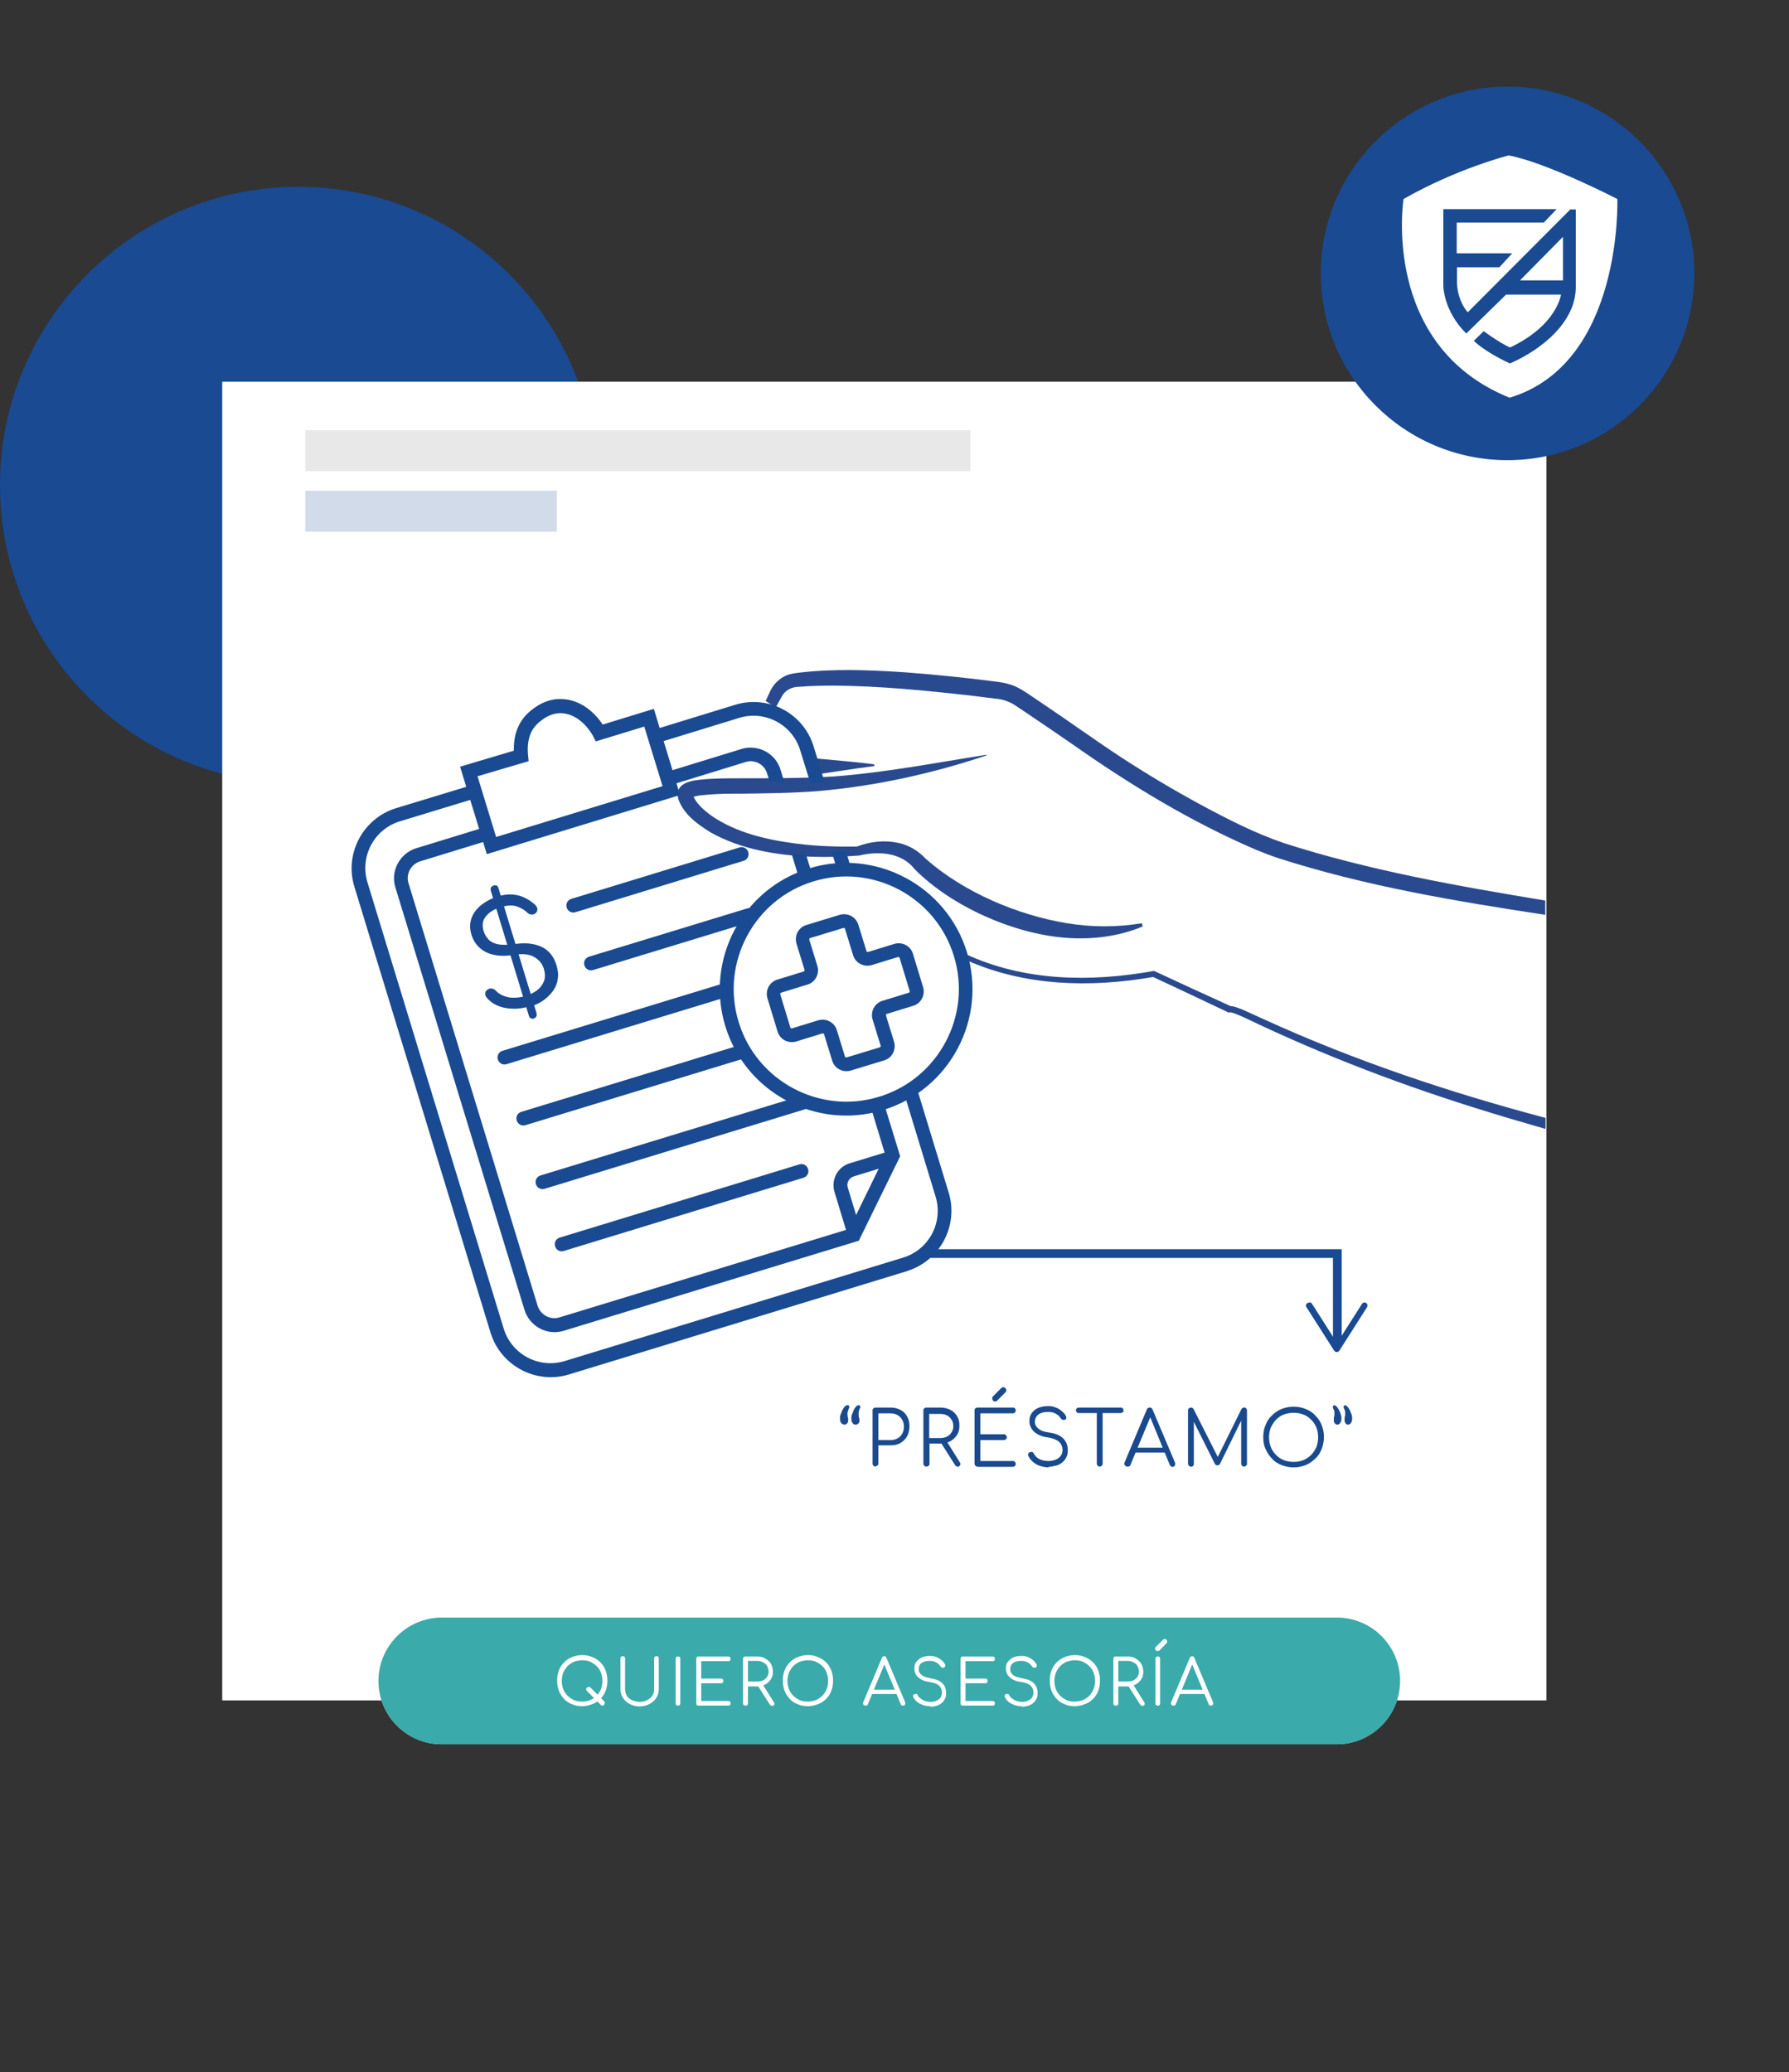 <?xml version="1.0" encoding="UTF-8"?>
<svg id="Capa_1" data-name="Capa 1" xmlns="http://www.w3.org/2000/svg" xmlns:xlink="http://www.w3.org/1999/xlink" version="1.1" viewBox="0 0 615.9 713.3">
  <rect x="0" y="0" width="615.9" height="713.3" fill="#333333" stroke="none"/>
  <defs>
    <style>
      .cls-1 {
        fill: #e9e8e8;
      }

      .cls-1, .cls-2, .cls-3, .cls-4, .cls-5, .cls-6, .cls-7, .cls-8, .cls-9, .cls-10 {
        stroke-width: 0px;
      }

      .cls-11 {
        clip-path: url(#clippath);
      }

      .cls-2, .cls-12, .cls-13 {
        fill: none;
      }

      .cls-14 {
        opacity: 0;
      }

      .cls-3 {
        fill: #d6d7d7;
      }

      .cls-4 {
        fill: #e5e5e4;
      }

      .cls-12 {
        stroke: #fff;
      }

      .cls-12, .cls-13 {
        stroke-miterlimit: 10;
      }

      .cls-5 {
        fill: #5e6367;
      }

      .cls-15 {
        clip-path: url(#clippath-3);
      }

      .cls-16 {
        clip-path: url(#clippath-6);
      }

      .cls-6 {
        fill: #2a4a90;
      }

      .cls-7 {
        fill: #194a92;
      }

      .cls-8 {
        fill: #1a4a8e;
      }

      .cls-17 {
        opacity: .3;
      }

      .cls-18 {
        opacity: .2;
      }

      .cls-9 {
        fill: #fff;
      }

      .cls-10 {
        fill: #3aaaaa;
      }

      .cls-13 {
        stroke: #194a92;
        stroke-width: 3px;
      }
    </style>
    <clipPath id="clippath">
      <rect class="cls-2" x="1.7" width="614.2" height="713.3"/>
    </clipPath>
    <clipPath id="clippath-1">
      <rect class="cls-2" x="34.9" y="89.4" width="542.9" height="540.7"/>
    </clipPath>
    <clipPath id="clippath-3">
      <rect class="cls-2" x="105.1" y="168.9" width="86.6" height="14.1"/>
    </clipPath>
    <clipPath id="clippath-4">
      <rect class="cls-2" x="89.6" y="522.6" width="430.3" height="120.5"/>
    </clipPath>
    <clipPath id="clippath-6">
      <rect class="cls-2" x="130.3" y="556.8" width="351.8" height="43.7"/>
    </clipPath>
  </defs>
  <g class="cls-14">
    <g class="cls-11">
      <path class="cls-5" d="M591.7,0L114.6,479.4s-43.8-46.1-49.6-132.5v-77.2h197l58.8-64.5H63.9V62.2h403.3L526,0H1.7v354.9s0,116.4,106,220.1l184.4-180.9h254.7s-17.3,141.7-235.1,245.4c0,0-34.6-11.5-122.1-74.9l-46.1,43.8s42.6,47.2,167.1,104.9c0,0,204.1-80.1,280.3-241.8,16.9-35.9,25.1-75.2,25.1-114.9V0h-24.2ZM556,330.7h-199.4l199.4-201.7v201.7Z"/>
    </g>
  </g>
  <path class="cls-7" d="M205.3,167c0,56.7-46,102.7-102.7,102.7S0,223.7,0,167s46-102.7,102.7-102.7,102.7,46,102.7,102.7"/>
  <line class="cls-12" x1="308.1" y1="401.7" x2="318.1" y2="401.7"/>
  <polygon class="cls-9" points="314.7 405.8 314.1 405.1 317.7 401.7 314.1 398.3 314.7 397.6 319.1 401.7 314.7 405.8"/>
  <rect class="cls-9" x="76.5" y="131.4" width="455.9" height="453.9"/>
  <g class="cls-18">
    <g class="cls-15">
      <rect class="cls-7" x="105.1" y="168.9" width="86.6" height="14.1"/>
    </g>
  </g>
  <rect class="cls-1" x="105.1" y="148.1" width="229" height="14.1"/>
  <g class="cls-17">
    <g class="cls-16">
      <path class="cls-3" d="M460.3,600.4H152.1c-12.1,0-21.8-9.8-21.8-21.8s9.8-21.8,21.8-21.8h308.1c12.1,0,21.8,9.8,21.8,21.8s-9.8,21.8-21.8,21.8"/>
    </g>
  </g>
  <path class="cls-4" d="M460.3,600.4H152.1c-12.1,0-21.8-9.8-21.8-21.8s9.8-21.8,21.8-21.8h308.1c12.1,0,21.8,9.8,21.8,21.8s-9.8,21.8-21.8,21.8"/>
  <path class="cls-10" d="M460.3,600.4H152.1c-12.1,0-21.8-9.8-21.8-21.8s9.8-21.8,21.8-21.8h308.1c12.1,0,21.8,9.8,21.8,21.8s-9.8,21.8-21.8,21.8"/>
  <g>
    <path class="cls-9" d="M200.4,587.3c-1.3,0-2.4-.2-3.5-.7-1.1-.4-2-1-2.7-1.8s-1.4-1.7-1.8-2.8c-.4-1.1-.6-2.2-.6-3.5s.2-2.4.6-3.5c.4-1.1,1-2,1.8-2.8s1.7-1.4,2.7-1.8c1.1-.4,2.2-.7,3.5-.7s2.4.2,3.5.7c1.1.4,2,1,2.8,1.8.8.8,1.4,1.7,1.8,2.8.4,1.1.6,2.2.6,3.5s-.2,2.4-.6,3.5c-.4,1.1-1,2-1.8,2.8-.8.8-1.7,1.4-2.8,1.8-1.1.4-2.2.7-3.5.7ZM200.4,585.7c1,0,1.9-.2,2.8-.5.9-.4,1.6-.9,2.2-1.5s1.1-1.4,1.5-2.3c.3-.9.5-1.8.5-2.8s-.2-1.9-.5-2.8c-.3-.9-.8-1.6-1.5-2.3s-1.4-1.1-2.2-1.5c-.9-.4-1.8-.5-2.8-.5s-1.9.2-2.8.5c-.9.4-1.6.9-2.2,1.5s-1.1,1.4-1.5,2.3c-.3.9-.5,1.8-.5,2.8s.2,2,.5,2.8.8,1.6,1.5,2.3,1.4,1.1,2.2,1.5c.9.4,1.8.5,2.8.5ZM206.8,586.8l-4.7-4.7c-.2-.2-.3-.4-.3-.6s0-.4.3-.6.3-.2.6-.2.4,0,.6.2l4.7,4.7c.2.2.2.4.2.6s0,.4-.2.6c-.2.2-.4.3-.6.3s-.4,0-.6-.3Z"/>
    <path class="cls-9" d="M220.4,587.4c-1.3,0-2.5-.3-3.5-.8s-1.8-1.2-2.4-2.1c-.6-.9-.9-1.9-.9-3.1v-10.5c0-.2,0-.4.2-.6s.4-.2.6-.2.4,0,.6.2.2.4.2.6v10.5c0,.9.2,1.6.6,2.3.4.7,1,1.2,1.8,1.5s1.6.6,2.6.6,1.8-.2,2.6-.6c.8-.4,1.3-.9,1.8-1.5.4-.7.6-1.4.6-2.3v-10.5c0-.2,0-.4.2-.6s.4-.2.6-.2.5,0,.6.2c.2.2.2.4.2.6v10.5c0,1.2-.3,2.2-.9,3.1-.6.9-1.4,1.6-2.4,2.1s-2.2.8-3.5.8Z"/>
    <path class="cls-9" d="M233.4,587.1c-.2,0-.4,0-.6-.2s-.2-.4-.2-.6v-15.3c0-.2,0-.4.2-.6s.4-.2.6-.2.4,0,.6.2.2.4.2.6v15.3c0,.2,0,.4-.2.6s-.4.2-.6.2Z"/>
    <path class="cls-9" d="M240.5,587.1c-.2,0-.4,0-.6-.2s-.2-.4-.2-.6v-15.3c0-.2,0-.4.2-.6s.4-.2.6-.2h10.2c.2,0,.4,0,.6.2.2.2.2.4.2.6s0,.4-.2.6c-.2.2-.4.2-.6.2h-9.3v6h6.8c.2,0,.4,0,.6.2s.2.4.2.6,0,.4-.2.6c-.2.2-.4.2-.6.2h-6.8v6.1h9.3c.2,0,.4,0,.6.2.2.2.2.3.2.6s0,.4-.2.6c-.2.2-.4.2-.6.2h-10.2Z"/>
    <path class="cls-9" d="M256.6,587.1c-.2,0-.4,0-.6-.2s-.2-.4-.2-.6v-15.3c0-.2,0-.4.2-.6s.4-.2.6-.2h4.1c1.1,0,2,.2,2.8.7s1.5,1.1,1.9,1.8.7,1.7.7,2.7-.2,1.9-.7,2.6c-.5.8-1.1,1.4-1.9,1.8-.8.4-1.8.7-2.8.7h-3.2v5.8c0,.2,0,.4-.2.6s-.4.2-.6.2ZM257.5,578.8h3.2c.7,0,1.4-.1,2-.4.6-.3,1-.7,1.4-1.2.3-.5.5-1.1.5-1.8s-.2-1.3-.5-1.9-.8-1-1.4-1.3c-.6-.3-1.2-.5-2-.5h-3.2v7.1ZM265.7,587.1c-.2,0-.3,0-.4-.1s-.2-.2-.3-.3l-4.2-6.6,1.7-.4,3.9,6.2c.2.3.3.7.1.9-.1.3-.4.4-.8.4Z"/>
    <path class="cls-9" d="M278.1,587.3c-1.3,0-2.4-.2-3.5-.7-1.1-.4-2-1-2.7-1.8s-1.4-1.7-1.8-2.8c-.4-1.1-.6-2.2-.6-3.5s.2-2.4.6-3.5c.4-1.1,1-2,1.8-2.8s1.7-1.4,2.7-1.8c1.1-.4,2.2-.7,3.5-.7s2.4.2,3.5.7c1.1.4,2,1,2.8,1.8.8.8,1.4,1.7,1.8,2.8.4,1.1.6,2.2.6,3.5s-.2,2.4-.6,3.5c-.4,1.1-1,2-1.8,2.8-.8.8-1.7,1.4-2.8,1.8-1.1.4-2.2.7-3.5.7ZM278.1,585.7c1,0,1.9-.2,2.8-.5.9-.4,1.6-.9,2.2-1.5s1.1-1.4,1.5-2.3c.3-.9.5-1.8.5-2.8s-.2-1.9-.5-2.8c-.3-.9-.8-1.6-1.5-2.3s-1.4-1.1-2.2-1.5c-.9-.4-1.8-.5-2.8-.5s-1.9.2-2.8.5c-.9.4-1.6.9-2.2,1.5s-1.1,1.4-1.5,2.3c-.3.9-.5,1.8-.5,2.8s.2,2,.5,2.8.8,1.6,1.5,2.3,1.4,1.1,2.2,1.5c.9.4,1.8.5,2.8.5Z"/>
    <path class="cls-9" d="M297.9,587.1c-.3,0-.6-.1-.7-.4-.1-.3-.2-.5,0-.8l6.4-15.2c.2-.4.4-.6.8-.6s.6.2.8.6l6.4,15.2c.1.3.1.5,0,.8-.2.3-.4.4-.7.4s-.3,0-.5-.1-.2-.2-.3-.4l-6-14.5h.7l-6,14.5c0,.2-.2.3-.3.4s-.3.1-.5.1ZM299.3,583.1l.7-1.5h8.8l.7,1.5h-10.1Z"/>
    <path class="cls-9" d="M320.4,587.3c-.9,0-1.8-.1-2.6-.4s-1.5-.6-2.1-1.1c-.6-.5-1-1.1-1.3-1.7-.1-.2-.1-.4,0-.6.1-.2.3-.3.6-.4.2,0,.4,0,.6,0,.2.1.3.3.4.5.2.4.5.8,1,1.1.4.3.9.6,1.5.8.6.2,1.2.3,1.9.3s1.4-.1,2-.4,1.1-.6,1.4-1.1.5-1.1.5-1.8-.3-1.6-1-2.3c-.7-.6-1.7-1-3.1-1.2-1.7-.2-3-.7-4-1.6-1-.8-1.4-1.9-1.4-3.1s.2-1.7.7-2.3,1.1-1.2,1.9-1.5c.8-.4,1.8-.5,2.8-.5s1.5.1,2.2.4c.7.3,1.2.6,1.7,1,.5.4.9.9,1.2,1.4.1.2.2.5.1.7,0,.2-.2.4-.4.5-.2.1-.4.1-.7,0-.2,0-.4-.2-.5-.4-.2-.3-.5-.6-.8-.9-.3-.3-.7-.5-1.2-.7-.5-.2-1-.3-1.7-.3-1.1,0-2.1.2-2.8.7-.7.5-1,1.2-1,2.1s.1.9.4,1.4.7.8,1.3,1.1,1.4.5,2.4.7c1.8.3,3.2.8,4,1.7.9.8,1.3,2,1.3,3.3s-.1,1.5-.4,2.1-.7,1.1-1.2,1.5-1.1.7-1.8.9c-.7.2-1.4.3-2.2.3Z"/>
    <path class="cls-9" d="M331.5,587.1c-.2,0-.4,0-.6-.2s-.2-.4-.2-.6v-15.3c0-.2,0-.4.2-.6s.4-.2.6-.2h10.2c.2,0,.4,0,.6.2.2.2.2.4.2.6s0,.4-.2.6c-.2.2-.4.2-.6.2h-9.3v6h6.8c.2,0,.4,0,.6.2s.2.4.2.6,0,.4-.2.6c-.2.2-.4.2-.6.2h-6.8v6.1h9.3c.2,0,.4,0,.6.2.2.2.2.3.2.6s0,.4-.2.6c-.2.2-.4.2-.6.2h-10.2Z"/>
    <path class="cls-9" d="M351.9,587.3c-.9,0-1.8-.1-2.6-.4s-1.5-.6-2.1-1.1c-.6-.5-1-1.1-1.3-1.7-.1-.2-.1-.4,0-.6.1-.2.3-.3.6-.4.2,0,.4,0,.6,0,.2.1.3.3.4.5.2.4.5.8,1,1.1.4.3.9.6,1.5.8.6.2,1.2.3,1.9.3s1.4-.1,2-.4,1.1-.6,1.4-1.1.5-1.1.5-1.8-.3-1.6-1-2.3c-.7-.6-1.7-1-3.1-1.2-1.7-.2-3-.7-4-1.6-1-.8-1.4-1.9-1.4-3.1s.2-1.7.7-2.3,1.1-1.2,1.9-1.5c.8-.4,1.8-.5,2.8-.5s1.5.1,2.2.4c.7.3,1.2.6,1.7,1,.5.4.9.9,1.2,1.4.1.2.2.5.1.7,0,.2-.2.4-.4.5-.2.1-.4.1-.7,0-.2,0-.4-.2-.5-.4-.2-.3-.5-.6-.8-.9-.3-.3-.7-.5-1.2-.7-.5-.2-1-.3-1.7-.3-1.1,0-2.1.2-2.8.7-.7.5-1,1.2-1,2.1s.1.9.4,1.4.7.8,1.3,1.1,1.4.5,2.4.7c1.8.3,3.2.8,4,1.7.9.8,1.3,2,1.3,3.3s-.1,1.5-.4,2.1-.7,1.1-1.2,1.5-1.1.7-1.8.9c-.7.2-1.4.3-2.2.3Z"/>
    <path class="cls-9" d="M370,587.3c-1.3,0-2.4-.2-3.5-.7-1.1-.4-2-1-2.7-1.8s-1.4-1.7-1.8-2.8c-.4-1.1-.6-2.2-.6-3.5s.2-2.4.6-3.5c.4-1.1,1-2,1.8-2.8s1.7-1.4,2.7-1.8c1.1-.4,2.2-.7,3.5-.7s2.4.2,3.5.7c1.1.4,2,1,2.8,1.8.8.8,1.4,1.7,1.8,2.8.4,1.1.6,2.2.6,3.5s-.2,2.4-.6,3.5c-.4,1.1-1,2-1.8,2.8-.8.8-1.7,1.4-2.8,1.8-1.1.4-2.2.7-3.5.7ZM370,585.7c1,0,1.9-.2,2.8-.5.9-.4,1.6-.9,2.2-1.5s1.1-1.4,1.5-2.3c.3-.9.5-1.8.5-2.8s-.2-1.9-.5-2.8c-.3-.9-.8-1.6-1.5-2.3s-1.4-1.1-2.2-1.5c-.9-.4-1.8-.5-2.8-.5s-1.9.2-2.8.5c-.9.4-1.6.9-2.2,1.5s-1.1,1.4-1.5,2.3c-.3.9-.5,1.8-.5,2.8s.2,2,.5,2.8.8,1.6,1.5,2.3,1.4,1.1,2.2,1.5c.9.4,1.8.5,2.8.5Z"/>
    <path class="cls-9" d="M384.1,587.1c-.2,0-.4,0-.6-.2s-.2-.4-.2-.6v-15.3c0-.2,0-.4.2-.6s.4-.2.6-.2h4.1c1.1,0,2,.2,2.8.7s1.5,1.1,1.9,1.8.7,1.7.7,2.7-.2,1.9-.7,2.6c-.5.8-1.1,1.4-1.9,1.8-.8.4-1.8.7-2.8.7h-3.2v5.8c0,.2,0,.4-.2.6s-.4.2-.6.2ZM385,578.8h3.2c.7,0,1.4-.1,2-.4.6-.3,1-.7,1.4-1.2.3-.5.5-1.1.5-1.8s-.2-1.3-.5-1.9-.8-1-1.4-1.3c-.6-.3-1.2-.5-2-.5h-3.2v7.1ZM393.2,587.1c-.2,0-.3,0-.4-.1s-.2-.2-.3-.3l-4.2-6.6,1.7-.4,3.9,6.2c.2.3.3.7.1.9-.1.3-.4.4-.8.4Z"/>
    <path class="cls-9" d="M398.5,568.3c-.2,0-.4,0-.6-.2-.2-.2-.2-.4-.2-.6s0-.4.2-.6l2.5-2.5c.2-.2.4-.2.6-.2s.4,0,.6.2c.2.2.2.4.2.6s0,.2,0,.3c0,.1,0,.2-.2.3l-2.4,2.5c-.1.1-.3.2-.6.2ZM398.6,587.1c-.2,0-.4,0-.6-.2s-.2-.4-.2-.6v-15.3c0-.2,0-.4.2-.6s.4-.2.6-.2.4,0,.6.2.2.4.2.6v15.3c0,.2,0,.4-.2.6s-.4.2-.6.2Z"/>
    <path class="cls-9" d="M403.9,587.1c-.3,0-.6-.1-.7-.4-.1-.3-.2-.5,0-.8l6.4-15.2c.2-.4.4-.6.8-.6s.6.2.8.6l6.4,15.2c.1.3.1.5,0,.8-.2.3-.4.4-.7.4s-.3,0-.5-.1-.2-.2-.3-.4l-6-14.5h.7l-6,14.5c0,.2-.2.3-.3.4s-.3.1-.5.1ZM405.4,583.1l.7-1.5h8.8l.7,1.5h-10.1Z"/>
  </g>
  <path class="cls-6" d="M339.7,260c-18.8,6.3-38.3,10.6-58,12.3-9,.7-18,.8-26.9.9-3.6,0-7.1,0-10.6.3-1.9.2-4,.2-5.7.9-.1,0-.2,0-.2.1,0,0,0,0,0,0,0,0,0,0,.1-.1,0,0,0-.1.2-.3,0-.1,0-.3.1-.3,0,0,0-.1,0-.1,0,0,0,0,0,0,0,0,0,0,0,.1h0c0,.1.1.5.1.5,1.2,2.6,3.9,4.9,6.3,6.6,8.5,5.8,19,8.2,29.2,9.5,7,.9,14.1,1.1,21.2,1,0,0-.5,0-.5,0,4.5-1.7,9.3-2.3,14.1-1.3,3.7.7,7.1,2.8,9.6,5.5,13,11.5,31.6,19.4,48.7,22.2,8.5,1.4,17.1,1.4,25.7,0,0,0,.3,1.1.3,1.1-8.3,3.5-17.6,4.6-26.6,3.9-18-1.4-39.2-10.8-51.9-23.6-3.1-4-7.8-5.5-12.8-5.5-2.1,0-4.3.3-6.4.8-5.4.4-10.9.6-16.4.4-11.9-.5-24.2-2.5-34.7-8.4-4.5-2.8-9-6-11-11.2-1.6-5.2,3.3-6.5,7.3-6.9,4.6-.5,9.2-.5,13.7-.5,10.4,0,21.8,0,32-.6,17.8-1.3,35.3-4.7,53-7.5"/>
  <path class="cls-6" d="M532.1,310c-30.3-5-60.9-10.4-90.1-19.8-10-3.4-19.5-8.3-28.8-13.3-9.4-5.1-18.6-10.6-27.5-16.4-8.8-5.8-17.8-12.3-26.6-18.2l-3.4-2.3c-2.2-1.5-5.2-3.6-7.7-4.3-1.4-.5-3.1-.8-4.5-1-10.7-1.4-21.5-2.5-32.2-3.3-12.2-.8-24.5-1.3-36.7.2-1.6.2-3.3.5-4.7,1.3-2.1,1.1-3.7,2.9-4.7,4.9-.5,1.2-1.1,2.3-1.6,3.5,1.2.7,2.3,1.5,3.4,2.4.6-1.2,1.2-2.3,1.9-3.5l.2-.4.2-.3c.1-.2.3-.4.4-.6,1.3-1.7,3.4-2.5,5.4-2.5,3.9-.3,7.9-.4,11.8-.4,16,.1,32,1.7,47.9,3.5l8,1c1.3.1,2.2.3,3.4.7,1.1.4,2.1.8,3,1.4l3.3,2.2c5.5,3.7,11.1,7.5,16.6,11.3,19.9,14,40.9,26.8,63.3,36.4,2.5,1,5.2,2.1,7.7,2.9,29.9,9.6,60.9,14.8,91.9,19.5v-4.9Z"/>
  <path class="cls-6" d="M532.1,384.8c-33.2-8.8-65.8-19.7-97.1-34l-5.5-2.5c-1.4-.6-2.8-1.3-4.3-1.7-.6-.2-1.1-.3-1.6-.3-6.8-3.1-19.7-9-26.3-12.1-22.2,4-44.8,3.5-64.9-5.8l.3,2.1c20,8.9,42.2,9.6,64.3,5.8l12.8,6,13.1,6.2h.9c-.2,0,0,0,.1,0,1.6.4,3.1,1.2,4.6,1.8,27.2,13.1,55.5,23.8,84.3,32.6,6.4,2,12.8,3.8,19.3,5.7v-4Z"/>
  <path class="cls-6" d="M280.1,261c.3,1.9.9,3.8,1.4,5.7v-.2c4.3-.6,11.3-1.7,14.2-2.1,1.8-.2,3.5-.5,5.3-.7v-.6c-5.9-.8-14.7-1.5-20.9-2.1"/>
  <path class="cls-7" d="M304,382.1c-22.9,7-47.3-5.9-54.3-28.9-7-22.9,5.9-47.3,28.9-54.3,22.9-7,47.3,6,54.3,28.9,7,22.9-5.9,47.3-28.9,54.3M280,303.4c-20.4,6.2-32,28-25.7,48.4,6.2,20.4,28,32,48.4,25.7,20.4-6.2,32-28,25.7-48.4-6.2-20.4-28-32-48.4-25.7"/>
  <path class="cls-7" d="M312.4,437.5l-116.5,35.6c-11.4,3.5-23.5-3-27-14.3l-46.9-153.6c-3.5-11.4,3-23.5,14.3-27l26.3-8,1.4,4.5-26.3,8c-8.9,2.7-13.9,12.1-11.2,21l46.9,153.6c2.7,8.9,12.1,13.9,21,11.2l116.5-35.6c8.9-2.7,13.9-12.1,11.2-21l-11.1-36.4,4.5-1.4,11.1,36.4c3.5,11.4-3,23.5-14.3,27"/>
  <path class="cls-7" d="M279.1,269.6c1.6-.2,3.3-.2,4.9,0l-3.9-12.7c-3.5-11.4-15.6-17.8-27-14.3l-28,8.6,1.4,4.5,28-8.6c8.9-2.7,18.3,2.3,21,11.2l3.5,11.3Z"/>
  <path class="cls-7" d="M286.3,293.2l2.3,7.4,4.5-1.4-1.9-6.3c-1.6,0-3.3,0-4.9.3"/>
  <path class="cls-7" d="M295.9,427l-101.9,31.1c-5.6,1.7-11.6-1.5-13.4-7.1l-44.5-145.6c-1.7-5.6,1.5-11.6,7.1-13.4l23.8-7.3,1.4,4.5-23.8,7.3c-3.1,1-4.9,4.3-4,7.4l44.5,145.6c1,3.1,4.3,4.9,7.4,4l99.9-30.5,12.4-25.4-5.1-16.8,4.5-1.4,5.7,18.6-14.2,29Z"/>
  <path class="cls-7" d="M264.1,266.3l.8,2.5c1.8,0,3.5.3,5.2.7l-1.4-4.6c-1.7-5.6-7.7-8.8-13.4-7.1l-25.7,7.9,1.4,4.5,25.7-7.9c3.1-1,6.5.8,7.4,4"/>
  <path class="cls-7" d="M272.5,293.8l2.6,8.6,4.5-1.4-2.1-6.8c-1.7,0-3.4-.2-5.1-.4"/>
  <path class="cls-7" d="M296.5,424.4l-4.5,1.4-4.7-15.5c-1.3-4.2,1.1-8.7,5.3-9.9l14.4-4.4,1.4,4.5-14.4,4.4c-1.7.5-2.7,2.3-2.1,4l4.7,15.5Z"/>
  <path class="cls-7" d="M304.4,365l-11.5,3.5c-2.7.8-5.6-.7-6.4-3.4l-2.8-9.1c0-.2-.3-.3-.5-.3l-9.1,2.8c-2.7.8-5.6-.7-6.4-3.4l-3.5-11.5c-.8-2.7.7-5.6,3.4-6.4l9.1-2.8c.2,0,.3-.3.3-.5l-2.8-9.1c-.8-2.7.7-5.6,3.4-6.4l11.5-3.5c2.7-.8,5.6.7,6.4,3.4l2.8,9.1c0,.2.3.3.5.3l9.1-2.8c2.7-.8,5.6.7,6.4,3.4l3.5,11.5c.8,2.7-.7,5.6-3.4,6.4l-9.1,2.8c-.2,0-.3.3-.3.5l2.8,9.1c.8,2.7-.7,5.6-3.4,6.4M268.9,341.7c-.2,0-.3.3-.3.5l3.5,11.5c0,.2.3.3.5.3l9.1-2.8c2.7-.8,5.6.7,6.4,3.4l2.8,9.1c0,.2.3.3.5.3l11.5-3.5c.2,0,.3-.3.3-.5l-2.8-9.1c-.8-2.7.7-5.6,3.4-6.4l9.1-2.8c.2,0,.3-.3.3-.5l-3.5-11.5c0-.2-.3-.3-.5-.3l-9.1,2.8c-2.7.8-5.6-.7-6.4-3.4l-2.8-9.1c0-.2-.3-.3-.5-.3l-11.5,3.5c-.2,0-.3.3-.3.5l2.8,9.1c.8,2.7-.7,5.6-3.4,6.4l-9.1,2.8Z"/>
  <path class="cls-7" d="M234,273.7l-66.4,20.3-9.2-30.1,18.5-5.5c-.2-8.6,4-12.6,7.3-14.9,2.7-1.9,5.7-2.9,8.6-2.9,7.8,0,12.7,5.8,14.7,8.8l17.6-5.4,9,29.6ZM170.8,288.1l57.3-17.5-6.3-20.5-16.7,5.1-.9-1.8c0,0-4.1-8-11.4-7.9-1.9,0-4,.7-5.9,2.1-2.9,2-5.8,5.1-5.1,12.5l.2,1.9-17.6,5.2,6.4,20.9Z"/>
  <path class="cls-7" d="M256,296.3l-57.9,17.7c-1.3.4-2.6-.3-3-1.6-.4-1.3.3-2.6,1.6-3l57.9-17.7c1.3-.4,2.6.3,3,1.6.4,1.3-.3,2.6-1.6,3"/>
  <path class="cls-7" d="M258.6,317.3l-54.4,16.6c-1.3.4-2.6-.3-3-1.6-.4-1.3.3-2.6,1.6-3l54.4-16.6c1.3-.4,2.6.3,3,1.6.4,1.3-.3,2.6-1.6,3"/>
  <path class="cls-7" d="M250.1,343.2l-75.7,23.1c-1.3.4-2.6-.3-3-1.6-.4-1.3.3-2.6,1.6-3l75.7-23.1c1.3-.4,2.6.3,3,1.6.4,1.3-.3,2.6-1.6,3"/>
  <path class="cls-7" d="M256.6,364.2l-75.7,23.1c-1.3.4-2.6-.3-3-1.6-.4-1.3.3-2.6,1.6-3l75.7-23.1c1.3-.4,2.6.3,3,1.6.4,1.3-.3,2.6-1.6,3"/>
  <path class="cls-7" d="M276.9,381.9l-89.4,27.3c-1.3.4-2.6-.3-3-1.6-.4-1.3.3-2.6,1.6-3l89.4-27.3c1.3-.4,2.6.3,3,1.6.4,1.3-.3,2.6-1.6,3"/>
  <path class="cls-7" d="M276.6,405.4l-82.5,25.2c-1.3.4-2.6-.3-3-1.6-.4-1.3.3-2.6,1.6-3l82.5-25.2c1.3-.4,2.6.3,3,1.6.4,1.3-.3,2.6-1.6,3"/>
  <path class="cls-7" d="M182.2,346.4c-1.9.6-3.8.9-5.7.8-1.9,0-3.6-.4-5.1-1-1.6-.7-2.9-1.6-3.9-2.9-.4-.5-.5-1-.4-1.5,0-.6.4-1,1-1.3.4-.3.9-.3,1.4-.2.5.1.9.4,1.3.8,1,1.1,2.5,1.8,4.3,2.2,1.9.3,3.9.1,6-.5,1.5-.5,2.8-1.2,3.9-2,1.1-.9,1.8-1.9,2.3-3.1.4-1.2.4-2.5,0-4-.5-1.9-1.7-3.3-3.4-4.3-1.8-1-4.1-1.2-7.1-.7-2.4.4-4.6.4-6.6,0-2-.4-3.7-1.2-5-2.4-1.4-1.2-2.3-2.7-2.9-4.6-.6-2-.6-3.8,0-5.6.6-1.7,1.7-3.2,3.3-4.5,1.6-1.3,3.5-2.3,5.7-3,1.8-.6,3.5-.8,5.1-.7,1.5.1,3,.5,4.2,1.1,1.3.6,2.4,1.4,3.5,2.3.5.5.8,1,.9,1.5,0,.5,0,1-.5,1.4-.3.4-.8.6-1.4.6-.6,0-1.1-.2-1.5-.6-1-1-2.2-1.7-3.7-2.2-1.5-.5-3.3-.4-5.3.2-2.4.7-4.1,1.7-5.3,3.2-1.2,1.4-1.4,3.1-.8,5.1.3,1,.8,1.9,1.6,2.8.7.8,1.8,1.4,3.2,1.7,1.4.3,3.3.3,5.6,0,3.8-.6,6.9-.3,9.5.9,2.6,1.2,4.3,3.4,5.2,6.4.5,1.7.7,3.3.4,4.8-.2,1.5-.8,2.9-1.7,4.1-.9,1.2-2,2.3-3.3,3.2-1.3.9-2.8,1.6-4.5,2.1M183.9,350.6c-.4.1-.7,0-1.1,0-.3-.2-.6-.5-.7-.9l-13.1-43c-.1-.4-.1-.8,0-1.2.2-.3.5-.5.9-.7.4-.1.7,0,1,0s.6.5.7.9l13.1,43c.1.4.1.8,0,1.1-.2.3-.4.6-.8.7"/>
  <g>
    <path class="cls-8" d="M291.8,483.7c.2,0,.4,0,.5.3.1.2.2.4,0,.6-.2.6-.4,1.1-.5,1.5s0,.8,0,1.1c0,.3,0,.6.2.9,0,.3,0,.6,0,.9s-.1.7-.4,1c-.3.3-.6.4-.9.4s-.8-.2-1.1-.6c-.3-.4-.4-.9-.4-1.5s0-.9.2-1.4.4-1,.6-1.5c.3-.5.5-.9.8-1.2.3-.3.5-.5.8-.5ZM295.6,483.7c.2,0,.4,0,.5.3.1.2.2.4,0,.6-.3.6-.4,1.1-.5,1.5,0,.4,0,.8,0,1.1,0,.3,0,.6.2.9,0,.3.1.6.1.9s-.1.7-.4,1c-.3.3-.6.4-1,.4s-.8-.2-1-.6c-.3-.4-.4-.9-.4-1.5s0-.9.2-1.4c.2-.5.4-1,.6-1.5.2-.5.5-.9.8-1.2.3-.3.5-.5.8-.5Z"/>
    <path class="cls-8" d="M301.4,504.8c-.3,0-.5,0-.7-.3-.2-.2-.3-.4-.3-.7v-18.3c0-.3,0-.5.3-.7.2-.2.4-.3.7-.3h5.2c1.3,0,2.4.3,3.4.8s1.8,1.3,2.3,2.3c.6,1,.8,2.1.8,3.4s-.3,2.4-.8,3.4c-.6,1-1.3,1.7-2.3,2.3-1,.6-2.1.8-3.4.8h-4.2v6.2c0,.3,0,.5-.3.7-.2.2-.4.3-.7.3ZM302.4,495.7h4.2c.9,0,1.7-.2,2.4-.6s1.2-.9,1.6-1.6c.4-.7.6-1.5.6-2.4s-.2-1.7-.6-2.4-.9-1.2-1.6-1.6c-.7-.4-1.5-.6-2.4-.6h-4.2v9.2Z"/>
    <path class="cls-8" d="M318.9,504.8c-.3,0-.5,0-.7-.3-.2-.2-.3-.4-.3-.7v-18.3c0-.3,0-.5.3-.7.2-.2.4-.3.7-.3h4.9c1.3,0,2.4.3,3.4.8,1,.5,1.8,1.3,2.3,2.2.6.9.8,2,.8,3.3s-.3,2.2-.8,3.1c-.6.9-1.3,1.6-2.3,2.2-1,.5-2.1.8-3.4.8h-3.8v6.9c0,.3,0,.5-.3.7-.2.2-.4.3-.7.3ZM319.9,495h3.8c.9,0,1.7-.2,2.3-.5.7-.4,1.2-.8,1.6-1.5.4-.6.6-1.3.6-2.1s-.2-1.6-.6-2.2c-.4-.6-.9-1.2-1.6-1.5-.7-.4-1.5-.5-2.3-.5h-3.8v8.4ZM329.7,504.8c-.2,0-.4,0-.5-.1-.1,0-.2-.2-.4-.4l-5-7.9,2-.5,4.6,7.4c.3.4.3.8.1,1.1-.2.3-.5.5-.9.5Z"/>
    <path class="cls-8" d="M336.5,504.8c-.3,0-.5,0-.7-.3-.2-.2-.3-.4-.3-.7v-18.3c0-.3,0-.5.3-.7.2-.2.4-.3.7-.3h12.2c.3,0,.5,0,.7.3.2.2.3.4.3.7s-.1.5-.3.7c-.2.2-.4.3-.7.3h-11.2v7.2h8.1c.3,0,.5,0,.7.3.2.2.3.4.3.7s0,.5-.3.7c-.2.2-.4.3-.7.3h-8.1v7.2h11.2c.3,0,.5,0,.7.3.2.2.3.4.3.7s-.1.5-.3.7c-.2.2-.4.3-.7.3h-12.2ZM342.6,482.4c-.3,0-.5,0-.7-.3-.2-.2-.3-.4-.3-.7s0-.5.2-.7l2.9-2.9c.2-.2.4-.3.7-.3s.5.1.7.3c.2.2.3.4.3.7s0,.2,0,.4c0,.1-.1.2-.2.3l-2.9,2.9c-.2.2-.4.3-.7.3Z"/>
    <path class="cls-8" d="M361.2,505.1c-1.1,0-2.1-.2-3.1-.5s-1.8-.8-2.5-1.4c-.7-.6-1.2-1.3-1.6-2.1-.1-.3-.1-.5,0-.8.1-.2.4-.4.7-.5.2,0,.5,0,.7,0,.2.1.4.3.5.5.3.5.6,1,1.1,1.4s1.1.7,1.8.9,1.5.3,2.3.3,1.7-.2,2.4-.5c.7-.3,1.3-.7,1.7-1.3.4-.6.6-1.3.6-2.1s-.4-2-1.2-2.7-2-1.2-3.7-1.5c-2-.2-3.6-.9-4.8-1.9-1.1-1-1.7-2.3-1.7-3.7s.3-2,.8-2.8c.6-.8,1.3-1.4,2.3-1.8,1-.4,2.1-.6,3.4-.6s1.8.2,2.6.5c.8.3,1.5.7,2,1.2.6.5,1.1,1,1.4,1.6.2.3.2.5.2.8,0,.3-.2.5-.5.6-.3.1-.5.1-.8,0s-.5-.3-.6-.5c-.3-.4-.6-.8-1-1.1s-.9-.6-1.4-.8c-.6-.2-1.2-.3-2-.3-1.4,0-2.5.3-3.3.9s-1.2,1.4-1.2,2.5.2,1.1.5,1.6c.3.5.8.9,1.5,1.3.7.4,1.7.6,2.9.8,2.2.3,3.8,1,4.8,2,1,1,1.6,2.3,1.6,4s-.2,1.8-.5,2.5c-.3.7-.8,1.3-1.4,1.8-.6.5-1.3.9-2.2,1.1s-1.7.4-2.6.4Z"/>
    <path class="cls-8" d="M371.4,486.4c-.3,0-.5,0-.7-.3-.2-.2-.3-.4-.3-.6s0-.5.3-.7c.2-.2.4-.3.7-.3h14.4c.3,0,.5,0,.7.3.2.2.3.4.3.7s0,.5-.3.6c-.2.2-.4.3-.7.3h-14.4ZM378.6,504.8c-.3,0-.5,0-.7-.3-.2-.2-.3-.4-.3-.7v-19.3h2v19.3c0,.3,0,.5-.3.7-.2.2-.4.3-.7.3Z"/>
    <path class="cls-8" d="M388.1,504.8c-.4,0-.7-.2-.9-.5-.2-.3-.2-.6,0-1l7.6-18.1c.2-.5.5-.7,1-.7s.8.2,1,.7l7.7,18.2c.2.3.1.6,0,1s-.5.5-.8.5-.4,0-.6-.2c-.2-.1-.3-.3-.4-.5l-7.1-17.3h.8l-7.2,17.3c0,.2-.2.4-.4.5-.2.1-.4.2-.6.2ZM389.8,500l.8-1.7h10.5l.8,1.7h-12.1Z"/>
    <path class="cls-8" d="M410,504.8c-.3,0-.5,0-.7-.3-.2-.2-.3-.4-.3-.7v-18.3c0-.3,0-.5.3-.7.2-.2.4-.3.7-.3.4,0,.7.2.9.5l8.8,17.4h-.9l8.6-17.4c.2-.3.5-.5.9-.5s.5,0,.7.3c.2.2.3.4.3.7v18.3c0,.3,0,.5-.3.7-.2.2-.4.3-.7.3s-.5,0-.7-.3c-.2-.2-.3-.4-.3-.7v-15.6h.4s-7.7,15.7-7.7,15.7c-.2.3-.5.5-.9.5s-.7-.2-.9-.6l-7.7-15.4h.5c0-.1,0,15.5,0,15.5,0,.3,0,.5-.3.7-.2.2-.4.3-.7.3Z"/>
    <path class="cls-8" d="M445.4,505.1c-1.5,0-2.9-.3-4.2-.8-1.3-.5-2.4-1.2-3.3-2.2s-1.6-2-2.2-3.3-.8-2.6-.8-4.2.3-2.9.8-4.1c.5-1.3,1.2-2.4,2.2-3.3.9-.9,2-1.7,3.3-2.2,1.3-.5,2.6-.8,4.2-.8s2.9.3,4.1.8c1.3.5,2.4,1.2,3.3,2.2.9.9,1.7,2,2.2,3.3.5,1.3.8,2.6.8,4.1s-.3,2.9-.8,4.2-1.2,2.4-2.2,3.3-2,1.7-3.3,2.2c-1.3.5-2.6.8-4.1.8ZM445.4,503.2c1.2,0,2.3-.2,3.3-.6,1-.4,1.9-1,2.7-1.8s1.3-1.7,1.8-2.7c.4-1,.6-2.2.6-3.4s-.2-2.3-.6-3.3c-.4-1-1-1.9-1.8-2.7-.8-.8-1.6-1.4-2.7-1.8s-2.1-.6-3.3-.6-2.3.2-3.4.6-1.9,1-2.7,1.8c-.8.8-1.3,1.7-1.8,2.7-.4,1-.6,2.1-.6,3.3s.2,2.3.6,3.4c.4,1,1,1.9,1.8,2.7s1.6,1.4,2.7,1.8c1,.4,2.1.6,3.4.6Z"/>
    <path class="cls-8" d="M460.5,490.4c-.4,0-.7-.1-.9-.4-.3-.3-.4-.6-.4-1s0-.7,0-.9c0-.3.1-.6.2-.9,0-.3,0-.7,0-1.1,0-.4-.2-.9-.5-1.5-.1-.2,0-.5,0-.6.1-.2.3-.3.5-.3s.5.2.8.5c.3.3.5.7.8,1.2.3.5.5,1,.6,1.5.2.5.2,1,.2,1.4,0,.6-.1,1.1-.4,1.5-.3.4-.6.6-1.1.6ZM464.2,490.4c-.4,0-.7-.1-.9-.4-.3-.3-.4-.6-.4-1s0-.7,0-.9c0-.3.1-.6.2-.9,0-.3,0-.7,0-1.1,0-.4-.2-.9-.5-1.5-.1-.2,0-.5,0-.6.1-.2.3-.3.5-.3s.5.2.8.5c.3.3.5.7.8,1.2.2.5.4,1,.6,1.5s.2,1,.2,1.4c0,.6-.1,1.1-.4,1.5-.3.4-.6.6-1.1.6Z"/>
  </g>
  <path class="cls-7" d="M519,158.4h0c35.5,0,64.3-28.8,64.3-64.3s-28.8-64.3-64.3-64.3-64.3,28.8-64.3,64.3,28.8,64.3,64.3,64.3"/>
  <path class="cls-9" d="M519.7,136.9c-44.5-18-36.5-68.4-36.5-68.4,18.6-10.6,36.2-15,36.2-15,13,2.4,37.4,15,37.4,15,0,0,2,56.7-37.1,68.4"/>
  <path class="cls-7" d="M540.8,71.9l-35.5,35.6s-3.3-3.4-3.7-9.8v-5.7h14.6l4.4-4.8h-19.1v-10.6h30l4.4-4.6h-39v26.4s0,8.6,7.9,16.4l13.7-13.4h18.9s-1.3,10.5-17.5,18.2c0,0-2.6-.9-9.1-5.6l-3.4,3.3s3.2,3.5,12.4,7.8c0,0,15.2-6,20.8-18,1.3-2.7,1.9-5.6,1.9-8.5v-26.5h-1.8ZM538.1,96.5h-14.8l14.8-15v15Z"/>
  <polyline class="cls-13" points="319.8 431.5 460.4 431.5 460.4 462.9"/>
  <path class="cls-7" d="M450.3,448.5c.5-.3,1.1-.2,1.4.3l8.6,13.5,8.6-13.5c.3-.5,1-.6,1.4-.3.5.3.6,1,.3,1.5l-9.5,14.9c-.2.3-.5.5-.9.5s-.7-.2-.9-.5l-9.5-14.9c-.1-.2-.2-.4-.2-.6,0-.3.2-.7.5-.9"/>
</svg>